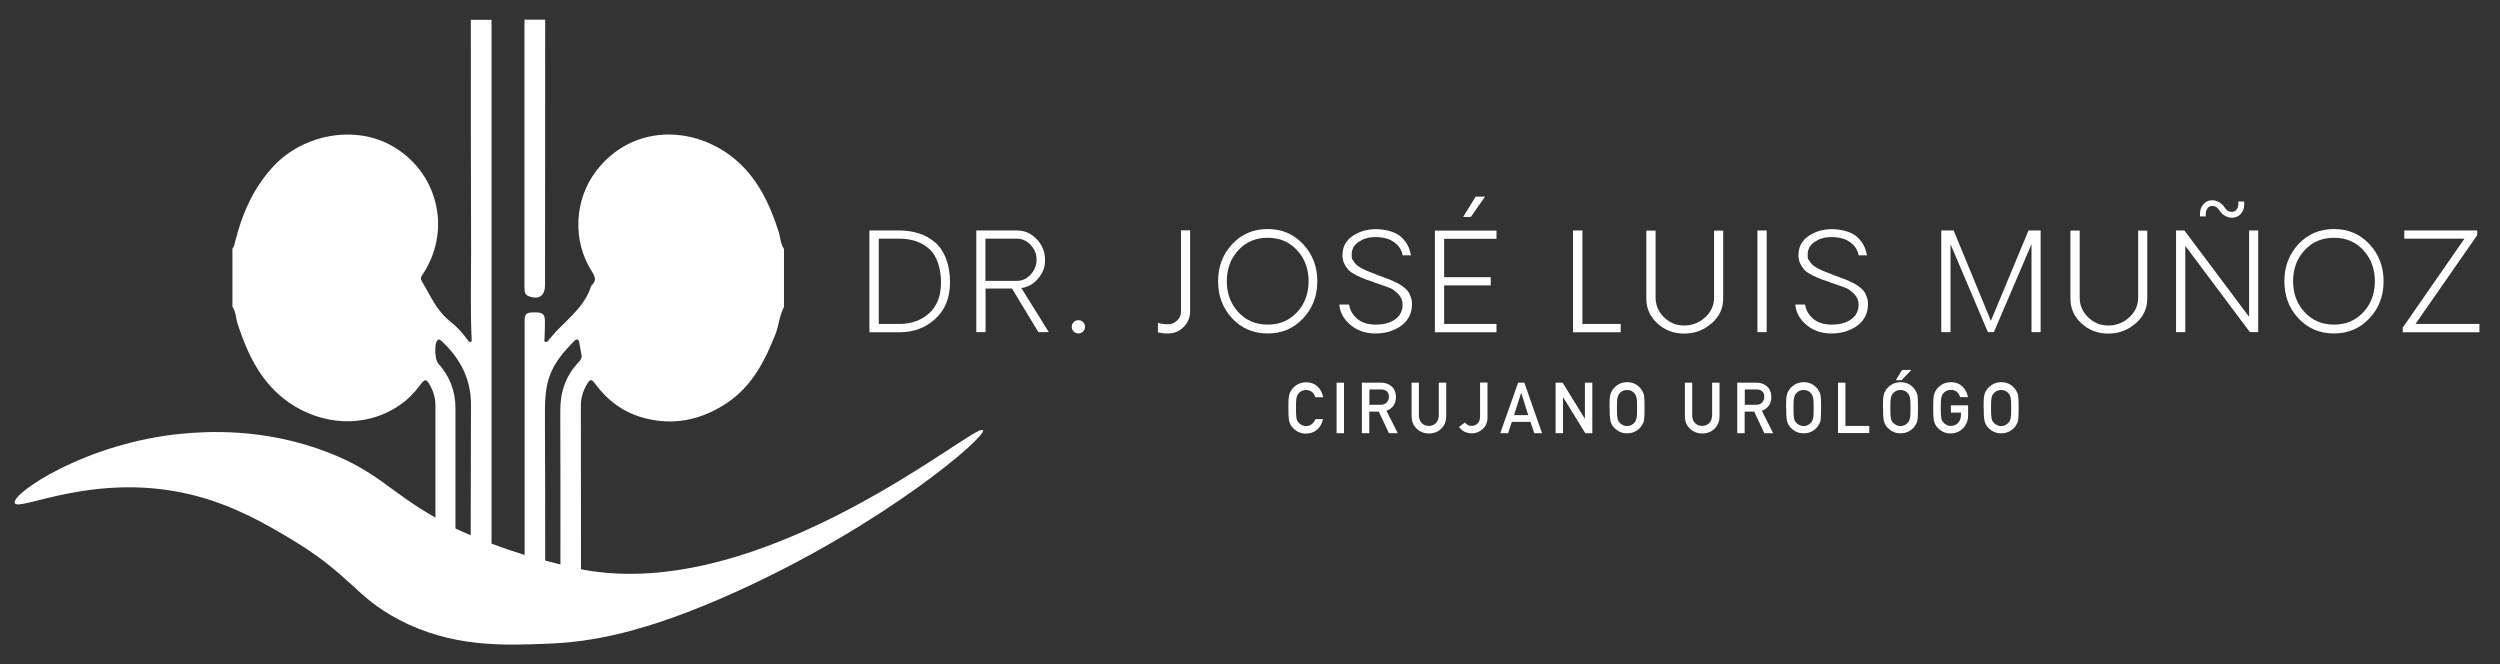 <?xml version="1.0" encoding="UTF-8"?> <svg xmlns="http://www.w3.org/2000/svg" id="Layer_1" version="1.1" viewBox="0 0 1920 510.3"><rect x="0" y="0" width="1920" height="510.3" fill="#333333" stroke="none"/><defs><style> .st0 { fill: #fff; } </style></defs><g><path class="st0" d="M406.2,227.6c7.8,2.7,12.3-.4,12.4-8.6,0-2.6,0-5.3,0-7.9,0-65.3,0-130.6.1-196h-15.9c0,68.1,0,136.3,0,204.4,0,1.4,0,2.8.2,4.2.2,1.9,1.3,3.2,3.2,3.8Z"></path><path class="st0" d="M754.6,330.4c-4.5-6.7-168.4,134.1-308.4,106.8,0-41.9,0-83.8-.1-125.7,0-5.9,1.6-11.1,4.5-16.1,2.6-4.5,3.6-4.5,6.6-.5,9.2,12.5,21.1,21.4,36,25.7,23.3,6.7,45.1,2.2,65.1-11.1,19.1-12.8,29.1-32.1,37.2-52.7,2.7-6.9,3.1-14.5,6.6-21.1v-44.5c-2.8-4.1-2.7-9.1-4.2-13.6-6.9-21.3-16.3-41.2-33.9-55.7-31.2-25.7-78.3-26.6-105.9,9.1-17.1,22.1-18.8,54-3.3,77.9,2.3,3.6,3.3,6.5,0,9.8-.5.5-.9,1.1-1.1,1.8-4.5,13.7-15.3,22.5-24.9,32.3-2.6,2.6-4.9,5.5-7.4,8.3-.7.8-1.3,2-2.5,1.5-1.3-.5-.7-1.8-.7-2.8.1-4.4.4-8.8.3-13.2-.1-5.6-1.8-6.8-8.3-6.7-6.1,0-7.3,1.1-7.3,7,0,26.3,0,52.6,0,78.9,0,33.5,0,67,0,100.4-9.6-3-18.1-5.9-25.4-8.7V15.2h-15.9c0,59.5,0,119,.2,178.4,0,22.1-.6,44.1.4,66.2,0,1,.6,2.3-.7,2.7-1.2.4-1.9-.7-2.5-1.6-3.8-5.4-8.4-10.2-13.4-14.2-10.5-8.2-15.2-20.1-21.7-30.8-1.6-2.6.2-4.3,1.4-6.2,22-34.4,10.4-79-25.6-98.4-28-15.1-66.6-8.1-89.4,16.1-15.4,16.4-24.2,36.2-29.6,57.7-.5,2.1-.8,4.2-2.2,5.9v44.5c2.8,4.1,2.6,9.1,4.1,13.6,7.8,23.7,18.3,45.6,39.7,60.3,24.3,16.7,57.8,20.3,85,1.5,6.1-4.2,11.2-9.6,15.7-15.6,3.4-4.5,4.4-4.5,7.2.5,2.7,4.8,4.2,9.9,4.2,15.6,0,28.7,0,57.4,0,86.1-35-19.8-44.2-35.1-81.8-49.8-50.6-19.8-95.8-16.1-112-14.7-74.2,6.8-131.9,46-129.3,53.3,2.6,7.3,63.8-25.7,139.9-5.3,30.4,8.1,54.7,22.6,70.6,32,47.9,28.4,50.6,45,84,62.6,41.2,21.9,81.5,20.1,116,18.7,31.1-1.3,72.7-7.7,143.9-40,114.4-51.8,192.4-119.3,189.3-124ZM349.8,405.9c0-30.8,0-61.5,0-92.3,0-13.4-4.5-24.8-13.4-34.7-2.4-2.6-2.9-14.6-.7-17.2,1.6-2,2.7-.3,3.9.7,14,13.1,22.2,28.9,22.1,48.5-.1,33.4-.2,66.8-.2,100.2-6.9-2.9-10.8-4.8-10.8-4.8-.3-.2-.6-.3-1-.5ZM418.7,430.7c0-36.9,0-73.8-.2-110.8,0-9.9,0-19.7,3-29.3,3.6-11.5,11.2-20.3,19.4-28.6,2.4-2.5,3.6-1.2,4.1,1.6.5,3,.9,5.9,1.6,8.8.5,2.4-.6,4-2.1,5.6-10,10.5-14.3,23-14.2,37.5.2,39.3.1,78.6.1,118-4-1-7.9-2-11.7-3Z"></path></g><g><path class="st0" d="M667.8,177h22.8c5.6,0,10.6.8,15.3,2.3,4.6,1.5,8.7,3.8,12.3,6.9,3.6,3.1,6.4,7.3,8.4,12.5,2,5.3,3,11.3,3,18.2,0,11.7-3.7,21-11.2,27.9-7.5,6.9-16.7,10.4-27.9,10.4h-22.8v-78.1ZM690.6,248.8c9.4,0,17-2.8,23.1-8.3,6-5.5,9-13.4,9-23.6s-2.9-20.1-8.8-25.5c-5.9-5.4-13.6-8.1-23.3-8.1h-15.7v65.5h15.7Z"></path><path class="st0" d="M805.4,255.1h-7.9l-20.3-33.5h-20.3v33.5h-7.1v-78.1h31.3c5.9,0,10.9,2.3,15.2,6.8,4.2,4.5,6.3,9.8,6.3,15.8s-1.8,10.1-5.3,14.3c-3.5,4.2-7.8,6.6-12.9,7.3l21.1,33.9ZM780.9,215.7c4.2,0,7.7-1.6,10.7-4.9,3-3.3,4.5-7.1,4.5-11.4s-1.5-8-4.5-11.2c-3-3.3-6.6-4.9-10.7-4.9h-24.1v32.4h24.1Z"></path><path class="st0" d="M831.8,254.6c-1,1-2.2,1.5-3.6,1.5s-2.6-.5-3.6-1.5c-1-1-1.5-2.2-1.5-3.6s.5-2.6,1.5-3.6,2.2-1.5,3.6-1.5,2.6.5,3.6,1.5c1,1,1.5,2.2,1.5,3.6s-.5,2.6-1.5,3.6Z"></path><path class="st0" d="M897.1,256.1c-3.1,0-5.7-.3-7.8-.9v-7.3c2.3.8,4.9,1.2,7.8,1.1,2.7,0,5.1-1,7-2.9,2-1.9,2.9-4.3,2.9-7.1v-62.1h7v62.1c0,4.7-1.6,8.7-4.9,12.1-3.3,3.3-7.3,5-12,5Z"></path><path class="st0" d="M973.6,256.1c-11,0-20.1-3.9-27.3-11.6-7.2-7.7-10.8-17.2-10.8-28.5s3.6-20.7,10.8-28.5c7.2-7.7,16.3-11.6,27.3-11.6s20,3.9,27.2,11.6c7.2,7.7,10.9,17.2,10.9,28.5s-3.6,20.7-10.9,28.5-16.3,11.6-27.2,11.6ZM951,239.7c5.9,6.4,13.4,9.6,22.6,9.6s16.7-3.2,22.6-9.6c5.9-6.4,8.8-14.3,8.8-23.7s-2.9-17.4-8.8-23.8-13.4-9.6-22.6-9.6-16.7,3.2-22.6,9.6c-5.9,6.4-8.8,14.3-8.8,23.8s2.9,17.2,8.8,23.7Z"></path><path class="st0" d="M1056.4,256.1c-7.7,0-14.1-2.2-19.3-6.6-5.2-4.4-8-9.6-8.5-15.6h7.5c.6,4.2,2.7,7.9,6.2,10.9,3.5,3,8.3,4.5,14.3,4.5s11-1.3,14.8-4c3.8-2.7,5.8-6.5,5.8-11.4,0-3.1-1.1-5.7-3.4-8.1-2.3-2.3-4.4-3.9-6.5-4.7-2-.8-5.3-2-9.9-3.5-1.1-.3-1.8-.6-2.4-.9-3.1-1.1-5.5-1.9-7.1-2.5-1.6-.6-3.7-1.6-6.3-2.8-2.5-1.3-4.5-2.6-5.7-3.8-1.3-1.3-2.4-2.9-3.4-4.9-1-2-1.5-4.2-1.5-6.6,0-6.4,2.6-11.3,7.7-14.8,5.1-3.5,11.1-5.3,17.9-5.3s14.5,1.8,18.9,5.5c4.4,3.7,7.1,8.5,8.1,14.6h-6.4c-.5-3.8-2.6-7.1-6.2-9.9-3.6-2.7-8.4-4.1-14.5-4.1s-9,1.2-12.8,3.5c-3.7,2.3-5.6,5.6-5.6,10s.4,3.1,1.1,4.4c.8,1.4,1.6,2.5,2.6,3.4.9.9,2.4,1.8,4.3,2.8,1.9,1,3.5,1.7,4.7,2.2,1.2.5,3,1.2,5.4,2.1,1,.3,1.7.6,2.2.9.8.3,2.3.9,4.3,1.6s3.6,1.3,4.6,1.7c1,.4,2.4,1.1,4.2,1.9,1.8.8,3.2,1.6,4.2,2.2,1,.7,2.1,1.5,3.4,2.6,1.3,1.1,2.2,2.2,2.9,3.3.6,1.2,1.2,2.5,1.7,4,.5,1.5.7,3.2.7,4.9,0,7-2.7,12.4-8.2,16.5-5.5,4-12.1,6-19.7,6Z"></path><path class="st0" d="M1109.1,183.3v29.6h35.8v6.3h-35.8v29.6h40.2v6.4h-47.3v-78.1h47.3v6.3h-40.2ZM1129.5,166.6h-5.8l9.6-15.6h7.2l-10.9,15.6Z"></path><path class="st0" d="M1208.2,177h7.1v71.8h29.4v6.4h-36.6v-78.1Z"></path><path class="st0" d="M1314.5,248.3c-5.9,5.2-12.9,7.9-21,7.9s-14.9-2.6-20.6-7.8c-5.7-5.2-8.5-11.5-8.5-18.9v-52.4h7.1v51.4c0,5.9,2.2,11,6.5,15.2,4.3,4.2,9.5,6.3,15.5,6.3s11.5-2.1,16.1-6.3c4.6-4.2,6.8-9.3,6.8-15.2v-51.4h7v52.4c0,7.4-3,13.7-8.9,18.9Z"></path><path class="st0" d="M1349.7,177h7.1v78.1h-7.1v-78.1Z"></path><path class="st0" d="M1406.6,256.1c-7.7,0-14.1-2.2-19.3-6.6-5.2-4.4-8-9.6-8.5-15.6h7.5c.6,4.2,2.7,7.9,6.2,10.9,3.5,3,8.3,4.5,14.3,4.5s11-1.3,14.8-4c3.8-2.7,5.8-6.5,5.8-11.4,0-3.1-1.1-5.7-3.4-8.1-2.3-2.3-4.4-3.9-6.5-4.7-2-.8-5.3-2-9.9-3.5-1.1-.3-1.8-.6-2.4-.9-3.1-1.1-5.5-1.9-7.1-2.5-1.6-.6-3.7-1.6-6.3-2.8-2.5-1.3-4.5-2.6-5.7-3.8-1.3-1.3-2.4-2.9-3.4-4.9-1-2-1.5-4.2-1.5-6.6,0-6.4,2.6-11.3,7.7-14.8,5.1-3.5,11.1-5.3,17.9-5.3s14.5,1.8,18.9,5.5c4.4,3.7,7.1,8.5,8.1,14.6h-6.4c-.5-3.8-2.6-7.1-6.2-9.9-3.6-2.7-8.4-4.1-14.5-4.1s-9,1.2-12.8,3.5c-3.7,2.3-5.6,5.6-5.6,10s.4,3.1,1.1,4.4c.8,1.4,1.6,2.5,2.6,3.4.9.9,2.4,1.8,4.3,2.8,1.9,1,3.5,1.7,4.7,2.2,1.2.5,3,1.2,5.4,2.1,1,.3,1.7.6,2.2.9.8.3,2.3.9,4.3,1.6s3.6,1.3,4.6,1.7c1,.4,2.4,1.1,4.2,1.9,1.8.8,3.2,1.6,4.2,2.2,1,.7,2.1,1.5,3.4,2.6,1.3,1.1,2.2,2.2,2.9,3.3.6,1.2,1.2,2.5,1.7,4,.5,1.5.7,3.2.7,4.9,0,7-2.7,12.4-8.2,16.5-5.5,4-12.1,6-19.7,6Z"></path><path class="st0" d="M1567.2,177v78.1h-7v-67.6l-28.9,67.6h-4.6l-28.7-67.6v67.6h-7.1v-78.1h9.5l28.6,69.4,28.9-69.4h9.4Z"></path><path class="st0" d="M1640.2,248.3c-5.9,5.2-12.9,7.9-21,7.9s-14.9-2.6-20.6-7.8c-5.7-5.2-8.5-11.5-8.5-18.9v-52.4h7.1v51.4c0,5.9,2.2,11,6.5,15.2,4.3,4.2,9.5,6.3,15.5,6.3s11.5-2.1,16.1-6.3c4.6-4.2,6.8-9.3,6.8-15.2v-51.4h7v52.4c0,7.4-3,13.7-8.9,18.9Z"></path><path class="st0" d="M1734.3,177v78.1h-6.4l-49.6-66.3v66.3h-7.1v-78.1h6.4l49.7,66.3v-66.3h7ZM1689.6,166.3c-.3-3.6.4-6.6,2.2-8.9,1.8-2.4,4.2-3.6,7.3-3.6s7,1.8,9.4,5.5c1.4,2.3,3.2,3.4,5.5,3.4,1.7,0,3.1-.7,4-2.2,1-1.5,1.3-3.4,1-5.7h4.5c.4,3.6-.3,6.6-2.1,8.9-1.8,2.3-4.3,3.5-7.4,3.5s-7.1-1.8-9.4-5.5c-1.4-2.3-3.2-3.5-5.4-3.5s-3.2.7-4.1,2.2c-.9,1.5-1.3,3.4-1,5.8h-4.6Z"></path><path class="st0" d="M1792.5,256.1c-11,0-20.1-3.9-27.3-11.6s-10.8-17.2-10.8-28.5,3.6-20.7,10.8-28.5c7.2-7.7,16.3-11.6,27.3-11.6s20,3.9,27.2,11.6c7.2,7.7,10.9,17.2,10.9,28.5s-3.6,20.7-10.9,28.5c-7.2,7.7-16.3,11.6-27.2,11.6ZM1769.9,239.7c5.9,6.4,13.4,9.6,22.6,9.6s16.7-3.2,22.6-9.6c5.9-6.4,8.8-14.3,8.8-23.7s-2.9-17.4-8.8-23.8-13.4-9.6-22.6-9.6-16.7,3.2-22.6,9.6c-5.9,6.4-8.8,14.3-8.8,23.8s2.9,17.2,8.8,23.7Z"></path><path class="st0" d="M1904.2,248.8v6.4h-58.9v-3.6l47.4-68.3h-46.2v-6.3h56v3.6l-47.4,68.2h49.1Z"></path></g><g><path class="st0" d="M1016.1,321.8c-.8,3.6-2.4,6.4-4.7,8.3-2.4,1.9-5.2,2.9-8.5,2.9-3,0-5.4-.8-7.4-2.2-2-1.4-3.5-2.9-4.4-4.7-.3-.6-.5-1.1-.7-1.7-.2-.5-.4-1.2-.5-2.1-.3-1.6-.4-4.6-.4-9s.1-7.5.4-9c.3-1.5.7-2.8,1.3-3.7.9-1.8,2.4-3.4,4.4-4.8,2-1.4,4.4-2.1,7.4-2.2,3.6,0,6.6,1.1,8.9,3.3,2.3,2.2,3.7,4.9,4.3,8.2h-6c-.5-1.6-1.3-2.9-2.5-4-1.3-1-2.8-1.6-4.6-1.6-1.3,0-2.5.3-3.5.8-1,.5-1.8,1.2-2.4,2-.7.8-1.2,1.9-1.5,3.2-.3,1.4-.4,4-.4,7.8s.1,6.4.4,7.8c.2,1.4.7,2.4,1.5,3.3.6.8,1.4,1.4,2.4,1.9,1,.6,2.1.9,3.5.9,3.2,0,5.6-1.8,7.2-5.3h6Z"></path><path class="st0" d="M1026.5,293.9h5.7v38.8h-5.7v-38.8Z"></path><path class="st0" d="M1046,293.9h14.7c3.1,0,5.7.9,7.7,2.6,2.4,1.9,3.6,4.7,3.7,8.3,0,5.3-2.5,8.8-7.3,10.7l8.7,17.2h-6.8l-7.8-16.6h-7.3v16.6h-5.7v-38.8ZM1051.7,310.9h8.6c2.1,0,3.7-.7,4.8-1.9,1-1.2,1.6-2.6,1.6-4.3,0-2-.7-3.5-1.9-4.4-1-.8-2.4-1.2-4.2-1.2h-8.9v11.8Z"></path><path class="st0" d="M1084,293.9h5.7v25c0,2.6.8,4.7,2.2,6,1.4,1.5,3.2,2.2,5.4,2.2s4-.7,5.5-2.2c1.4-1.4,2.1-3.4,2.2-6v-25h5.7v25.6c0,4.1-1.3,7.3-3.8,9.7-2.5,2.5-5.7,3.7-9.5,3.7-3.8,0-6.9-1.3-9.4-3.7-2.6-2.4-3.9-5.6-3.9-9.7v-25.6Z"></path><path class="st0" d="M1125.1,324.5c.5.7,1.2,1.3,2.1,1.8.8.6,1.8.8,3,.8,1.5,0,2.9-.5,4.3-1.6.7-.6,1.2-1.3,1.6-2.2.4-.9.6-2,.6-3.3v-26.2h5.7v26.7c0,3.9-1.3,6.9-3.7,9-2.4,2.2-5.2,3.3-8.3,3.3-4.4-.1-7.7-1.8-9.9-5l4.7-3.4Z"></path><path class="st0" d="M1175.3,324h-14.2l-2.9,8.7h-6l13.7-38.8h4.8l13.6,38.8h-6l-2.9-8.7ZM1173.7,318.8l-5.4-17h-.1l-5.4,17h11Z"></path><path class="st0" d="M1194.7,293.9h5.4l17,27.6h.1v-27.6h5.7v38.8h-5.4l-17-27.6h-.1v27.6h-5.7v-38.8Z"></path><path class="st0" d="M1236.1,313.3c0-4.5.1-7.5.4-9.1.3-1.5.7-2.8,1.3-3.7.9-1.8,2.4-3.4,4.4-4.8,2-1.4,4.4-2.1,7.4-2.2,3,0,5.5.8,7.5,2.2,2,1.4,3.4,3,4.3,4.8.6.9,1.1,2.2,1.3,3.7.2,1.5.3,4.5.3,9s-.1,7.4-.3,9c-.2,1.6-.7,2.8-1.3,3.7-.9,1.8-2.3,3.4-4.3,4.7-2,1.4-4.5,2.2-7.5,2.2-3,0-5.4-.8-7.4-2.2-2-1.4-3.5-2.9-4.4-4.7-.3-.6-.5-1.1-.7-1.7-.2-.5-.4-1.2-.5-2.1-.3-1.6-.4-4.6-.4-9ZM1241.8,313.3c0,3.8.1,6.4.4,7.8.2,1.4.7,2.4,1.5,3.3.6.8,1.4,1.4,2.4,1.9,1,.6,2.1.9,3.5.9s2.5-.3,3.5-.9c.9-.5,1.7-1.1,2.3-1.9.7-.8,1.2-1.9,1.5-3.3.3-1.4.4-3.9.4-7.8s-.1-6.4-.4-7.8c-.3-1.3-.8-2.4-1.5-3.2-.6-.8-1.3-1.5-2.3-2-1-.5-2.2-.8-3.5-.8-1.3,0-2.5.3-3.5.8-1,.5-1.8,1.2-2.4,2-.7.8-1.2,1.9-1.5,3.2-.3,1.4-.4,4-.4,7.8Z"></path><path class="st0" d="M1293.9,293.9h5.7v25c0,2.6.8,4.7,2.2,6,1.4,1.5,3.2,2.2,5.4,2.2s4-.7,5.5-2.2c1.4-1.4,2.1-3.4,2.2-6v-25h5.7v25.6c0,4.1-1.3,7.3-3.8,9.7-2.5,2.5-5.7,3.7-9.5,3.7-3.8,0-6.9-1.3-9.4-3.7-2.6-2.4-3.9-5.6-3.9-9.7v-25.6Z"></path><path class="st0" d="M1334.3,293.9h14.7c3.1,0,5.7.9,7.7,2.6,2.4,1.9,3.6,4.7,3.7,8.3,0,5.3-2.5,8.8-7.3,10.7l8.7,17.2h-6.8l-7.8-16.6h-7.3v16.6h-5.7v-38.8ZM1340,310.9h8.6c2.1,0,3.7-.7,4.8-1.9,1-1.2,1.6-2.6,1.6-4.3,0-2-.7-3.5-1.9-4.4-1-.8-2.4-1.2-4.2-1.2h-8.9v11.8Z"></path><path class="st0" d="M1371.7,313.3c0-4.5.1-7.5.4-9.1.3-1.5.7-2.8,1.3-3.7.9-1.8,2.4-3.4,4.4-4.8,2-1.4,4.4-2.1,7.4-2.2,3,0,5.5.8,7.5,2.2,2,1.4,3.4,3,4.3,4.8.6.9,1.1,2.2,1.3,3.7.2,1.5.3,4.5.3,9s-.1,7.4-.3,9c-.2,1.6-.7,2.8-1.3,3.7-.9,1.8-2.3,3.4-4.3,4.7-2,1.4-4.5,2.2-7.5,2.2-3,0-5.4-.8-7.4-2.2-2-1.4-3.5-2.9-4.4-4.7-.3-.6-.5-1.1-.7-1.7-.2-.5-.4-1.2-.5-2.1-.3-1.6-.4-4.6-.4-9ZM1377.4,313.3c0,3.8.1,6.4.4,7.8.2,1.4.7,2.4,1.5,3.3.6.8,1.4,1.4,2.4,1.9,1,.6,2.1.9,3.5.9s2.5-.3,3.5-.9c.9-.5,1.7-1.1,2.3-1.9.7-.8,1.2-1.9,1.5-3.3.3-1.4.4-3.9.4-7.8s-.1-6.4-.4-7.8c-.3-1.3-.8-2.4-1.5-3.2-.6-.8-1.3-1.5-2.3-2-1-.5-2.2-.8-3.5-.8-1.3,0-2.5.3-3.5.8-1,.5-1.8,1.2-2.4,2-.7.8-1.2,1.9-1.5,3.2-.3,1.4-.4,4-.4,7.8Z"></path><path class="st0" d="M1411.6,293.9h5.7v33.2h18.3v5.5h-24v-38.8Z"></path><path class="st0" d="M1446.1,313.3c0-4.5.1-7.5.4-9.1.3-1.5.7-2.8,1.3-3.7.9-1.8,2.4-3.4,4.4-4.8,2-1.4,4.4-2.1,7.4-2.2,3,0,5.5.8,7.5,2.2,2,1.4,3.4,3,4.3,4.8.6.9,1.1,2.2,1.3,3.7.2,1.5.3,4.5.3,9s-.1,7.4-.3,9c-.2,1.6-.7,2.8-1.3,3.7-.9,1.8-2.3,3.4-4.3,4.7-2,1.4-4.5,2.2-7.5,2.2-3,0-5.4-.8-7.4-2.2-2-1.4-3.5-2.9-4.4-4.7-.3-.6-.5-1.1-.7-1.7-.2-.5-.4-1.2-.5-2.1-.3-1.6-.4-4.6-.4-9ZM1451.8,313.3c0,3.8.1,6.4.4,7.8.2,1.4.7,2.4,1.5,3.3.6.8,1.4,1.4,2.4,1.9,1,.6,2.1.9,3.5.9s2.5-.3,3.5-.9c.9-.5,1.7-1.1,2.3-1.9.7-.8,1.2-1.9,1.5-3.3.3-1.4.4-3.9.4-7.8s-.1-6.4-.4-7.8c-.3-1.3-.8-2.4-1.5-3.2-.6-.8-1.3-1.5-2.3-2-1-.5-2.2-.8-3.5-.8-1.3,0-2.5.3-3.5.8-1,.5-1.8,1.2-2.4,2-.7.8-1.2,1.9-1.5,3.2-.3,1.4-.4,4-.4,7.8ZM1460.8,284.1h7.1l-7.5,7.9h-4.4l4.8-7.9Z"></path><path class="st0" d="M1498.2,311.3h13.3v7.9c0,3.9-1.4,7.1-3.9,9.7-2.5,2.6-5.7,3.9-9.5,4-3,0-5.4-.8-7.4-2.2-2-1.4-3.5-2.9-4.4-4.7-.3-.6-.5-1.1-.7-1.7-.2-.5-.4-1.2-.5-2.1-.3-1.6-.4-4.6-.4-9s.1-7.5.4-9c.3-1.5.7-2.8,1.3-3.7.9-1.8,2.4-3.4,4.4-4.8,2-1.4,4.4-2.1,7.4-2.2,3.6,0,6.6,1.1,8.9,3.3,2.3,2.2,3.7,4.9,4.3,8.2h-6c-.5-1.6-1.3-2.9-2.5-4-1.3-1.1-2.8-1.6-4.6-1.6-1.3,0-2.5.3-3.5.8-1,.5-1.8,1.2-2.4,2-.7.8-1.2,1.9-1.5,3.2-.3,1.4-.4,4-.4,7.8s.1,6.4.4,7.8c.2,1.4.7,2.4,1.5,3.3.6.8,1.4,1.4,2.4,1.9,1,.6,2.1.9,3.5.9,2.2,0,4-.8,5.5-2.3,1.4-1.5,2.2-3.5,2.2-5.9v-2h-7.7v-5.5Z"></path><path class="st0" d="M1523.4,313.3c0-4.5.1-7.5.4-9.1.3-1.5.7-2.8,1.3-3.7.9-1.8,2.4-3.4,4.4-4.8,2-1.4,4.4-2.1,7.4-2.2,3,0,5.5.8,7.5,2.2,2,1.4,3.4,3,4.3,4.8.6.9,1.1,2.2,1.3,3.7.2,1.5.3,4.5.3,9s-.1,7.4-.3,9c-.2,1.6-.7,2.8-1.3,3.7-.9,1.8-2.3,3.4-4.3,4.7-2,1.4-4.5,2.2-7.5,2.2-3,0-5.4-.8-7.4-2.2-2-1.4-3.5-2.9-4.4-4.7-.3-.6-.5-1.1-.7-1.7-.2-.5-.4-1.2-.5-2.1-.3-1.6-.4-4.6-.4-9ZM1529.1,313.3c0,3.8.1,6.4.4,7.8.2,1.4.7,2.4,1.5,3.3.6.8,1.4,1.4,2.4,1.9,1,.6,2.1.9,3.5.9s2.5-.3,3.5-.9c.9-.5,1.7-1.1,2.3-1.9.7-.8,1.2-1.9,1.5-3.3.3-1.4.4-3.9.4-7.8s-.1-6.4-.4-7.8c-.3-1.3-.8-2.4-1.5-3.2-.6-.8-1.3-1.5-2.3-2-1-.5-2.2-.8-3.5-.8-1.3,0-2.5.3-3.5.8-1,.5-1.8,1.2-2.4,2-.7.8-1.2,1.9-1.5,3.2-.3,1.4-.4,4-.4,7.8Z"></path></g></svg> 